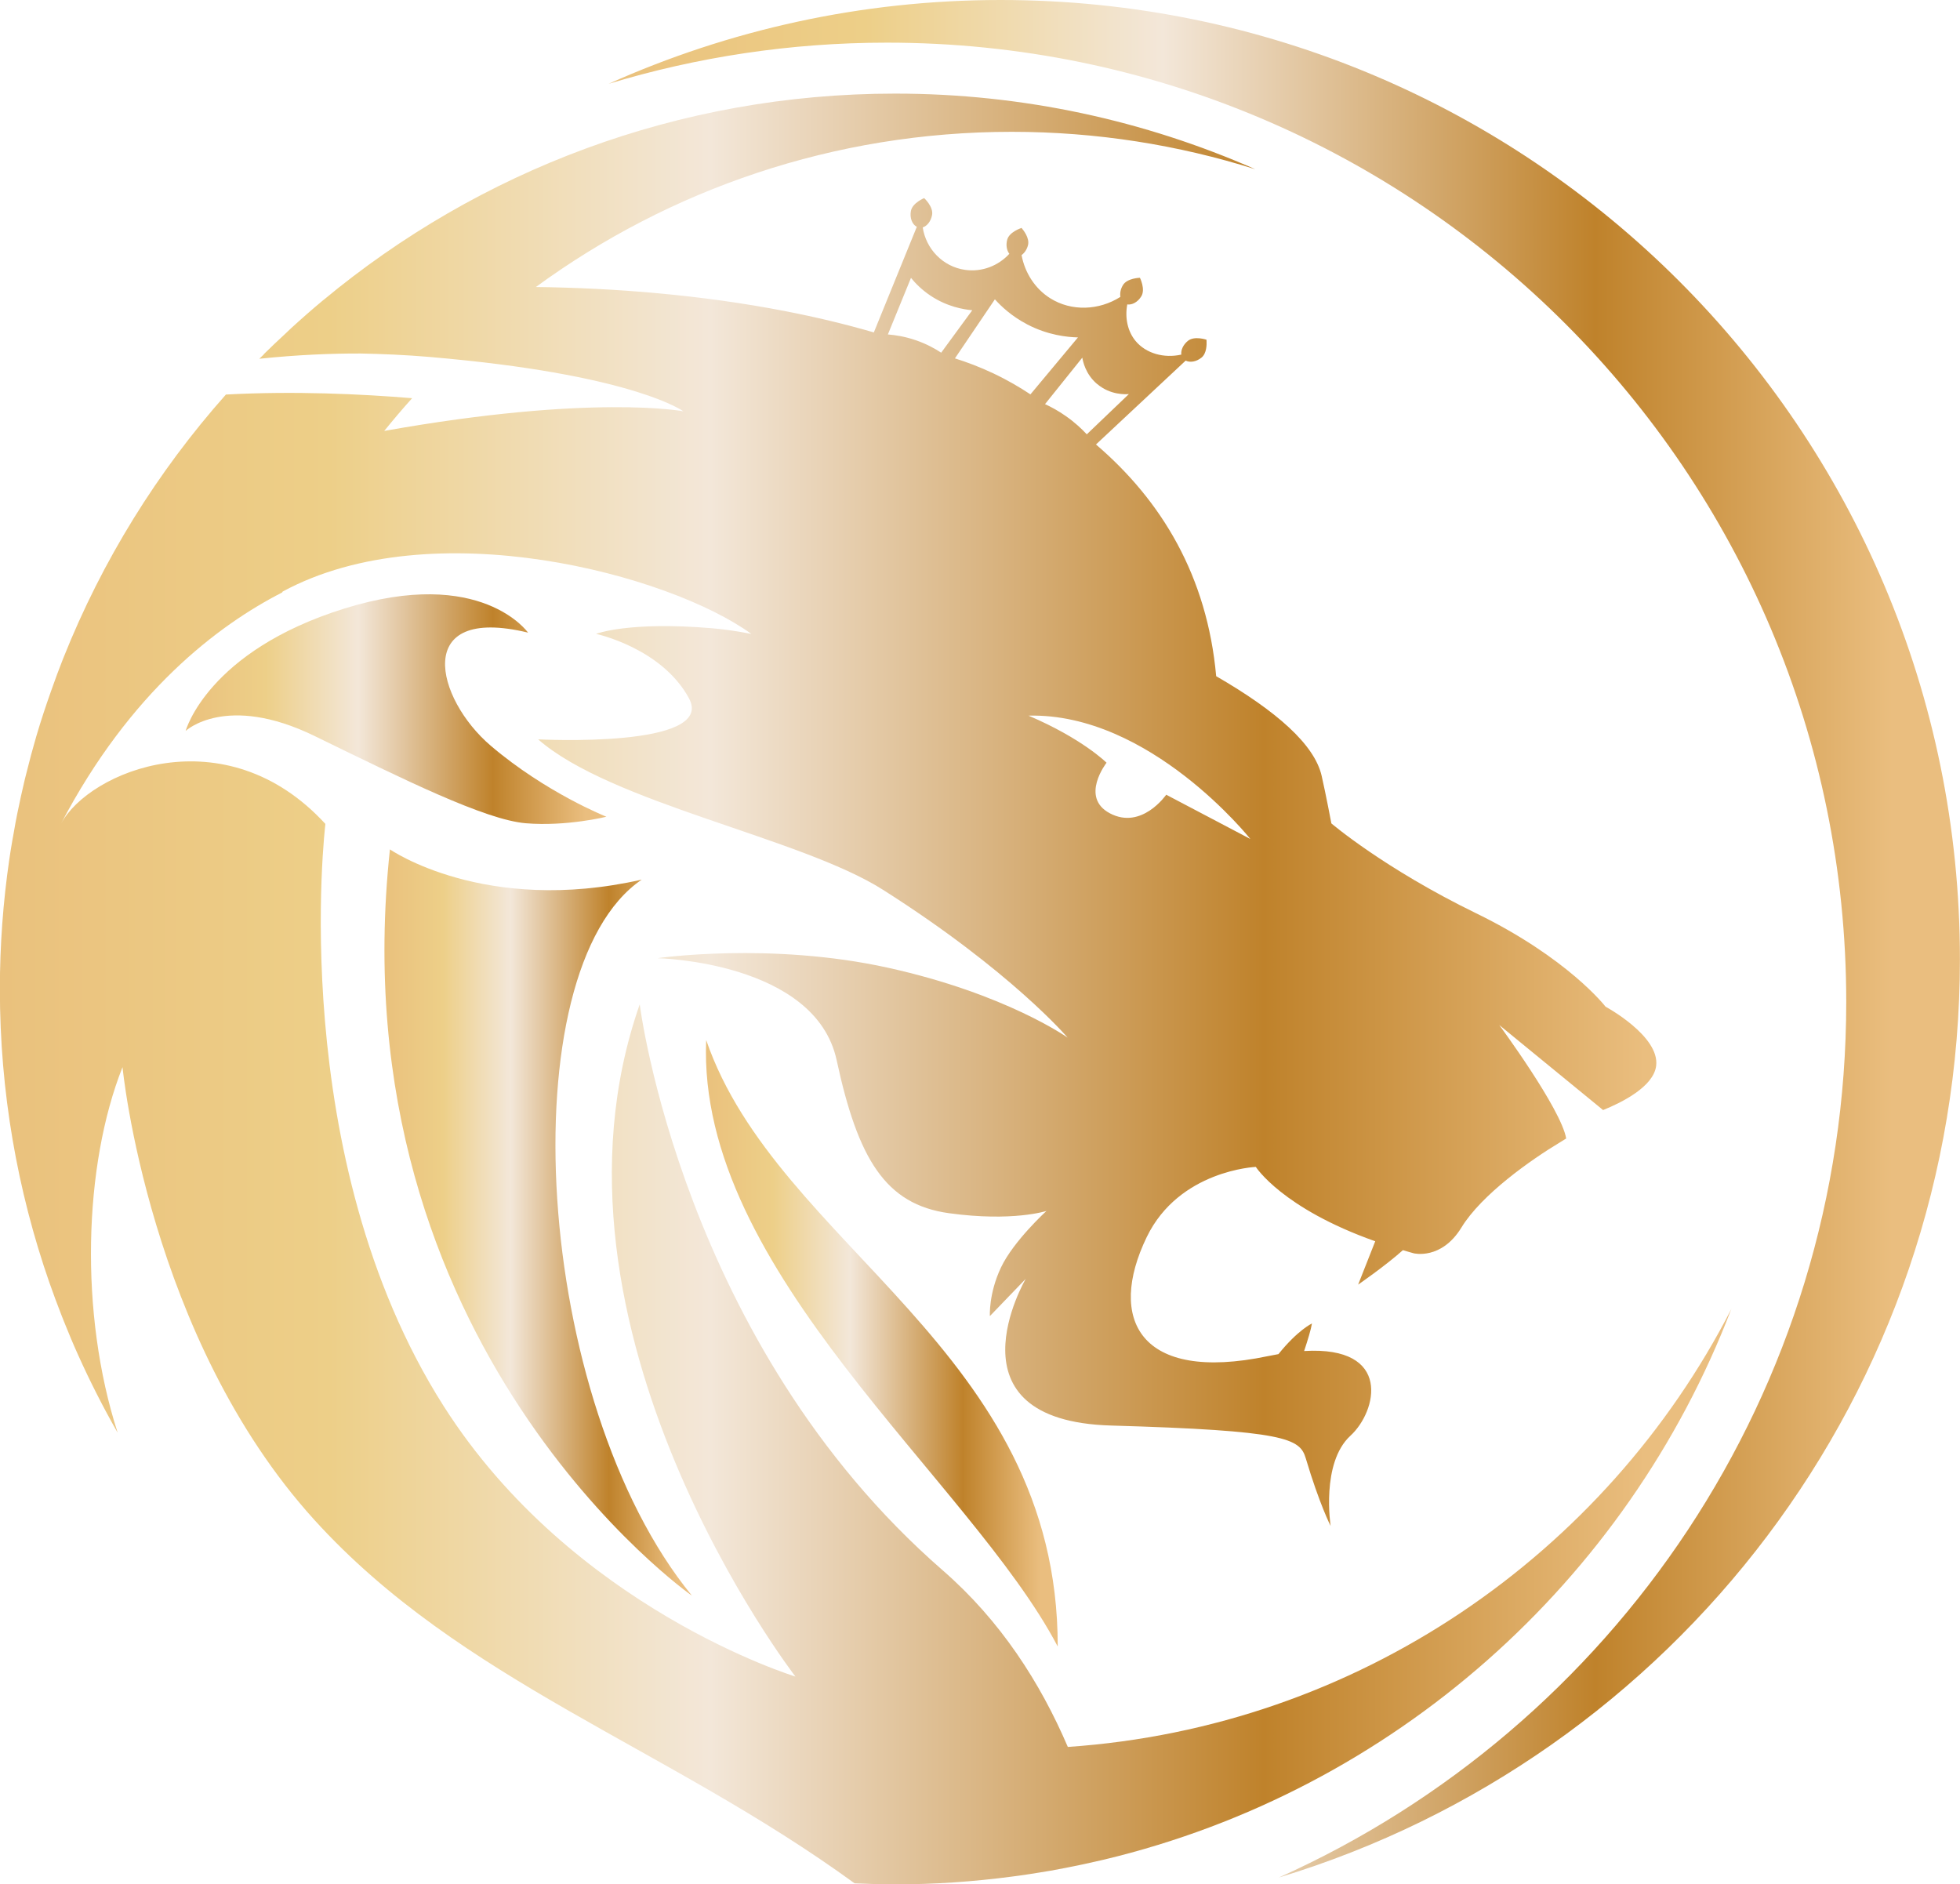 <?xml version="1.0" encoding="UTF-8"?>
<svg xmlns="http://www.w3.org/2000/svg" xmlns:xlink="http://www.w3.org/1999/xlink" id="Layer_2" data-name="Layer 2" viewBox="0 0 450.38 432.98">
  <defs>
    <style>
      .cls-1 {
        fill: url(#Polished_Brass);
      }

      .cls-1, .cls-2, .cls-3, .cls-4, .cls-5, .cls-6 {
        stroke-width: 0px;
      }

      .cls-2 {
        fill: url(#Polished_Brass-2);
      }

      .cls-3 {
        fill: url(#Polished_Brass-5);
      }

      .cls-4 {
        fill: url(#Polished_Brass-3);
      }

      .cls-5 {
        fill: url(#Polished_Brass-6);
      }

      .cls-6 {
        fill: url(#Polished_Brass-4);
      }
    </style>
    <linearGradient id="Polished_Brass" data-name="Polished Brass" x1="88.34" y1="280.92" x2="159" y2="280.92" gradientUnits="userSpaceOnUse">
      <stop offset="0" stop-color="#eac17d"></stop>
      <stop offset=".19" stop-color="#edcf88"></stop>
      <stop offset=".41" stop-color="#f3e7d9"></stop>
      <stop offset=".73" stop-color="#bf822b"></stop>
      <stop offset=".95" stop-color="#eabe7f"></stop>
    </linearGradient>
    <linearGradient id="Polished_Brass-2" data-name="Polished Brass" x1="11.63" y1="158.17" x2="12.31" y2="158.17" xlink:href="#Polished_Brass"></linearGradient>
    <linearGradient id="Polished_Brass-3" data-name="Polished Brass" x1="0" y1="227.26" x2="397.89" y2="227.26" xlink:href="#Polished_Brass"></linearGradient>
    <linearGradient id="Polished_Brass-4" data-name="Polished Brass" x1="162.21" y1="308.65" x2="243.05" y2="308.65" xlink:href="#Polished_Brass"></linearGradient>
    <linearGradient id="Polished_Brass-5" data-name="Polished Brass" x1="42.66" y1="162.94" x2="139.35" y2="162.94" xlink:href="#Polished_Brass"></linearGradient>
    <linearGradient id="Polished_Brass-6" data-name="Polished Brass" x1="139.88" y1="215.71" x2="450.38" y2="215.71" xlink:href="#Polished_Brass"></linearGradient>
  </defs>
  <g id="Layer_1-2" data-name="Layer 1">
    <g>
      <path class="cls-1" d="m159,366.66c-36.57-44.65-42.15-143.7-11.54-164.54-36.11,8.19-57.86-6.95-57.86-6.95-12.29,114.29,69.4,171.49,69.4,171.49Z"></path>
      <path class="cls-2" d="m11.63,159.14c.03-.07.06-.15.08-.22.2-.58.39-1.16.6-1.74-.24.65-.45,1.3-.68,1.96Z"></path>
      <path class="cls-4" d="m397.89,300.68c-28.94,56.46-85.88,96.17-152.52,100.73,0,0,0,0,0,0-6.32-14.76-15.45-29.01-28.75-40.58-59.94-52.18-69.62-130.05-69.62-130.05-26.06,74.45,35.78,154.46,35.78,154.46,0,0-51.21-15.6-80.83-62.14-36.48-57.33-27.18-133.78-27.18-133.78-23.05-25.11-54.35-12.15-60.78,0,15.89-30.35,36.05-45.61,50.85-53.19.03-.06.06-.12.09-.19,34.43-18.66,88.96-3.91,107.71,9.72-3.01-.58-6.08-1.06-9.12-1.31-19.11-1.61-26.56,1.3-26.56,1.3,0,0,15.1,3.23,21.36,14.81,6.27,11.58-34.66,9.43-34.66,9.43,16.76,14.68,60.3,22.55,79.21,34.55,29.46,18.69,42.46,33.99,42.46,33.99,0,0-14.2-10.09-41.27-16.06-27.06-5.97-52.95-2.2-52.95-2.2,0,0,36.25.78,41.14,23.44,4.89,22.65,11.17,33.15,25.82,35.16,14.65,2.02,22.39-.52,22.39-.52,0,0-7.58,6.93-10.44,12.97-2.87,6.05-2.56,11.19-2.56,11.19l8.24-8.56s-19.1,32.6,19.62,33.71c40.15,1.16,43.37,2.98,44.72,7.51,3.15,10.58,5.72,15.57,5.72,15.57,0,0-2.27-14.49,4.55-20.74,6.1-5.58,9.7-20.69-10.64-19.46.82-2.47,1.58-4.96,1.8-6.33,0,0-3.22,1.47-7.7,7.04-.79.14-1.61.29-2.46.47-29.54,6.18-36.9-8.58-27.81-27.36,7.45-15.39,25.07-16.13,25.07-16.13,0,0,6.03,9.51,27.44,17.09l-3.93,9.96s6.29-4.33,10.29-7.92c.82.24,1.6.49,2.47.72,0,0,6.36,1.63,10.99-5.94,4.64-7.58,15.91-15.52,22.71-19.6l1.35-.84c-1.18-6.84-15.38-26.07-15.38-26.07l23.86,19.54c4.32-1.75,11.58-5.36,12.19-10.15.88-6.87-11.63-13.61-11.63-13.61,0,0-8.57-11.15-29.74-21.46-21.17-10.31-33.26-20.65-33.26-20.65,0,0-1.24-6.58-2.23-10.92-1.64-7.18-10.3-14.85-24.28-22.93.01,0,.03,0,.04.01-2.08-22.94-12.47-40.27-27.67-53.27l.06.03,20.6-19.26c.98.5,2.44.28,3.64-.69,1.2-.97,1.2-3.04,1.16-3.8h.01s0,0-.01,0c0-.18-.02-.31-.02-.31,0,0-2.77-.94-4.25.25-1.11.89-1.67,2.15-1.53,3.17-4,.9-8.14-.27-10.51-3.13-1.83-2.21-2.49-5.32-1.91-8.4,1.1.17,2.42-.53,3.23-1.87.99-1.63-.32-4.25-.32-4.25,0,0-2.93.06-3.91,1.69-.55.9-.71,1.88-.58,2.7-4.94,3.13-11.24,3.37-16.1.33-3.51-2.2-5.84-5.84-6.61-9.93.65-.48,1.21-1.26,1.47-2.25.46-1.69-1.17-3.64-1.43-3.93.02-.07.02-.15.03-.22,0,.07-.04.13-.05.2,0-.01-.03-.04-.03-.04,0,0-2.8.87-3.29,2.7-.34,1.26-.1,2.47.49,3.24-2.5,2.73-6.26,4.25-10.17,3.69-5.14-.73-8.99-4.84-9.73-9.75,1.01-.33,1.89-1.43,2.15-2.88.34-1.87-1.82-3.86-1.82-3.86,0,0-2.71,1.1-3.05,2.97-.3,1.63.32,3.1,1.36,3.63l-9.87,24.25.05.03c-6.64-1.93-13.44-3.55-20.3-4.88-19.5-3.79-39.46-5.35-57.42-5.57,30.68-22.41,68.46-35.66,109.36-35.66,19.5,0,38.28,3.02,55.94,8.59-25.32-11.14-53.3-17.37-82.74-17.37-49.94,0-95.7,17.81-131.33,47.4,0,0-.01,0-.02,0-2.53,2.1-5.01,4.28-7.44,6.5-.46.42-.9.87-1.36,1.29-1.67,1.56-3.34,3.11-4.96,4.72.02,0,.04,0,.06,0-.35.34-.71.67-1.06,1.02,8.86-.93,16.73-1.23,23.3-1.21,5.02.1,10.26.32,15.72.78,1.66.14,3.27.29,4.84.44l.03.03s.02-.02.03-.02c42.78,4.1,53.53,12.05,53.53,12.05,0,0-20.88-4.02-68.74,4.51,2.08-2.56,4.2-5.08,6.41-7.52-11.71-.97-27.08-1.69-42.79-.84-15.73,17.7-28.43,38.15-37.34,60.51,0,0,0,0,0,0-.02.04-.03.08-.05.13,0-.01.01-.02.01-.04-1,2.52-1.94,5.08-2.84,7.65-1.2,3.39-2.33,6.81-3.35,10.28,0,.02-.01.04-.02.07-.82,2.79-1.57,5.61-2.27,8.45-.1.42-.21.84-.32,1.26-.13.52-.25,1.04-.37,1.56.08-.37.18-.73.26-1.09-.57,2.37-1.09,4.76-1.57,7.16.16-.79.31-1.58.48-2.36-.2.93-.39,1.87-.58,2.81-.1.53-.21,1.05-.31,1.58-.14.71-.27,1.42-.4,2.14.1-.55.21-1.1.32-1.66-.52,2.76-1.01,5.54-1.42,8.34.33-2.24.7-4.46,1.1-6.68-.4,2.22-.77,4.44-1.1,6.68-1.42,9.73-2.17,19.68-2.17,29.81,0,23.62,4.02,46.3,11.36,67.41.91,2.61,1.88,5.19,2.88,7.76.17.43.34.85.51,1.28,1.03,2.58,2.1,5.14,3.24,7.66,2.74,6.1,5.77,12.05,9.07,17.83-8.84-27.42-7.82-61.44,1.12-83.99,0,0,6,62.1,44.12,104.07,33.66,37.08,81.04,52.13,124.1,83.47,3.09.14,6.19.24,9.32.24,9.11,0,18.07-.63,26.86-1.79.55-.07,1.11-.15,1.66-.22,1.57-.22,3.14-.46,4.7-.72.86-.14,1.71-.27,2.56-.42,1.15-.2,2.3-.43,3.45-.65,2.67-.52,5.32-1.08,7.95-1.7.3-.07.61-.13.92-.21,0,0,0,0,0,0,66.29-15.89,120.08-63.85,144.07-126.58ZM252.12,88.24c3.06,2.59,6.59,2.37,7.28,2.31-3.22,3.08-6.44,6.17-9.67,9.25-1.19-1.28-2.77-2.76-4.8-4.18-1.73-1.22-3.38-2.11-4.8-2.76,2.86-3.56,5.71-7.12,8.57-10.68.13.79.7,3.77,3.4,6.06Zm-16.16-13.74c4.81,2.53,9.27,2.97,11.74,3.03-3.64,4.36-7.28,8.73-10.92,13.09-2.36-1.57-5.18-3.24-8.47-4.8-3.21-1.52-6.22-2.64-8.88-3.47,3.06-4.52,6.12-9.05,9.18-13.57,1.47,1.63,3.87,3.89,7.35,5.71Zm-26.63-10.65c1,1.23,2.47,2.75,4.54,4.12,3.77,2.5,7.5,3.13,9.54,3.32-2.38,3.25-4.76,6.5-7.14,9.75-1.4-.92-3.35-2.01-5.82-2.86-2.51-.86-4.74-1.2-6.43-1.33,1.77-4.33,3.54-8.67,5.31-13Zm77.98,128.93l-19.33-10.17s-5.63,8.16-12.95,4.27c-6.95-3.69-.76-11.62-.76-11.62,0,0-5.54-5.54-17.94-10.82,27.93-.69,50.98,28.34,50.98,28.34Z"></path>
      <path class="cls-6" d="m243.05,378.33c.05-68.25-64.4-91.7-80.78-139.35-2.23,53.24,60.68,101.01,80.78,139.35Z"></path>
      <path class="cls-3" d="m121.35,145.38s-10.72-15.36-42.21-5.55c-31.5,9.82-36.48,28.12-36.48,28.12,0,0,9.29-8.74,29.63,1.17,20.35,9.92,39.18,19.28,48.57,20.05,9.38.77,18.48-1.5,18.48-1.5,0,0-13.91-5.52-26.58-16.32-12.66-10.79-18.12-32.46,8.59-25.98Z"></path>
      <path class="cls-5" d="m229.94,0c-32.1,0-62.56,6.92-90.07,19.25,20.24-6.13,41.7-9.45,63.94-9.45,121.74,0,220.43,98.69,220.43,220.43,0,89.65-53.54,166.74-130.37,201.18,90.55-27.41,156.49-111.48,156.49-210.98C450.38,98.69,351.69,0,229.94,0Z"></path>
    </g>
  </g>
</svg>
